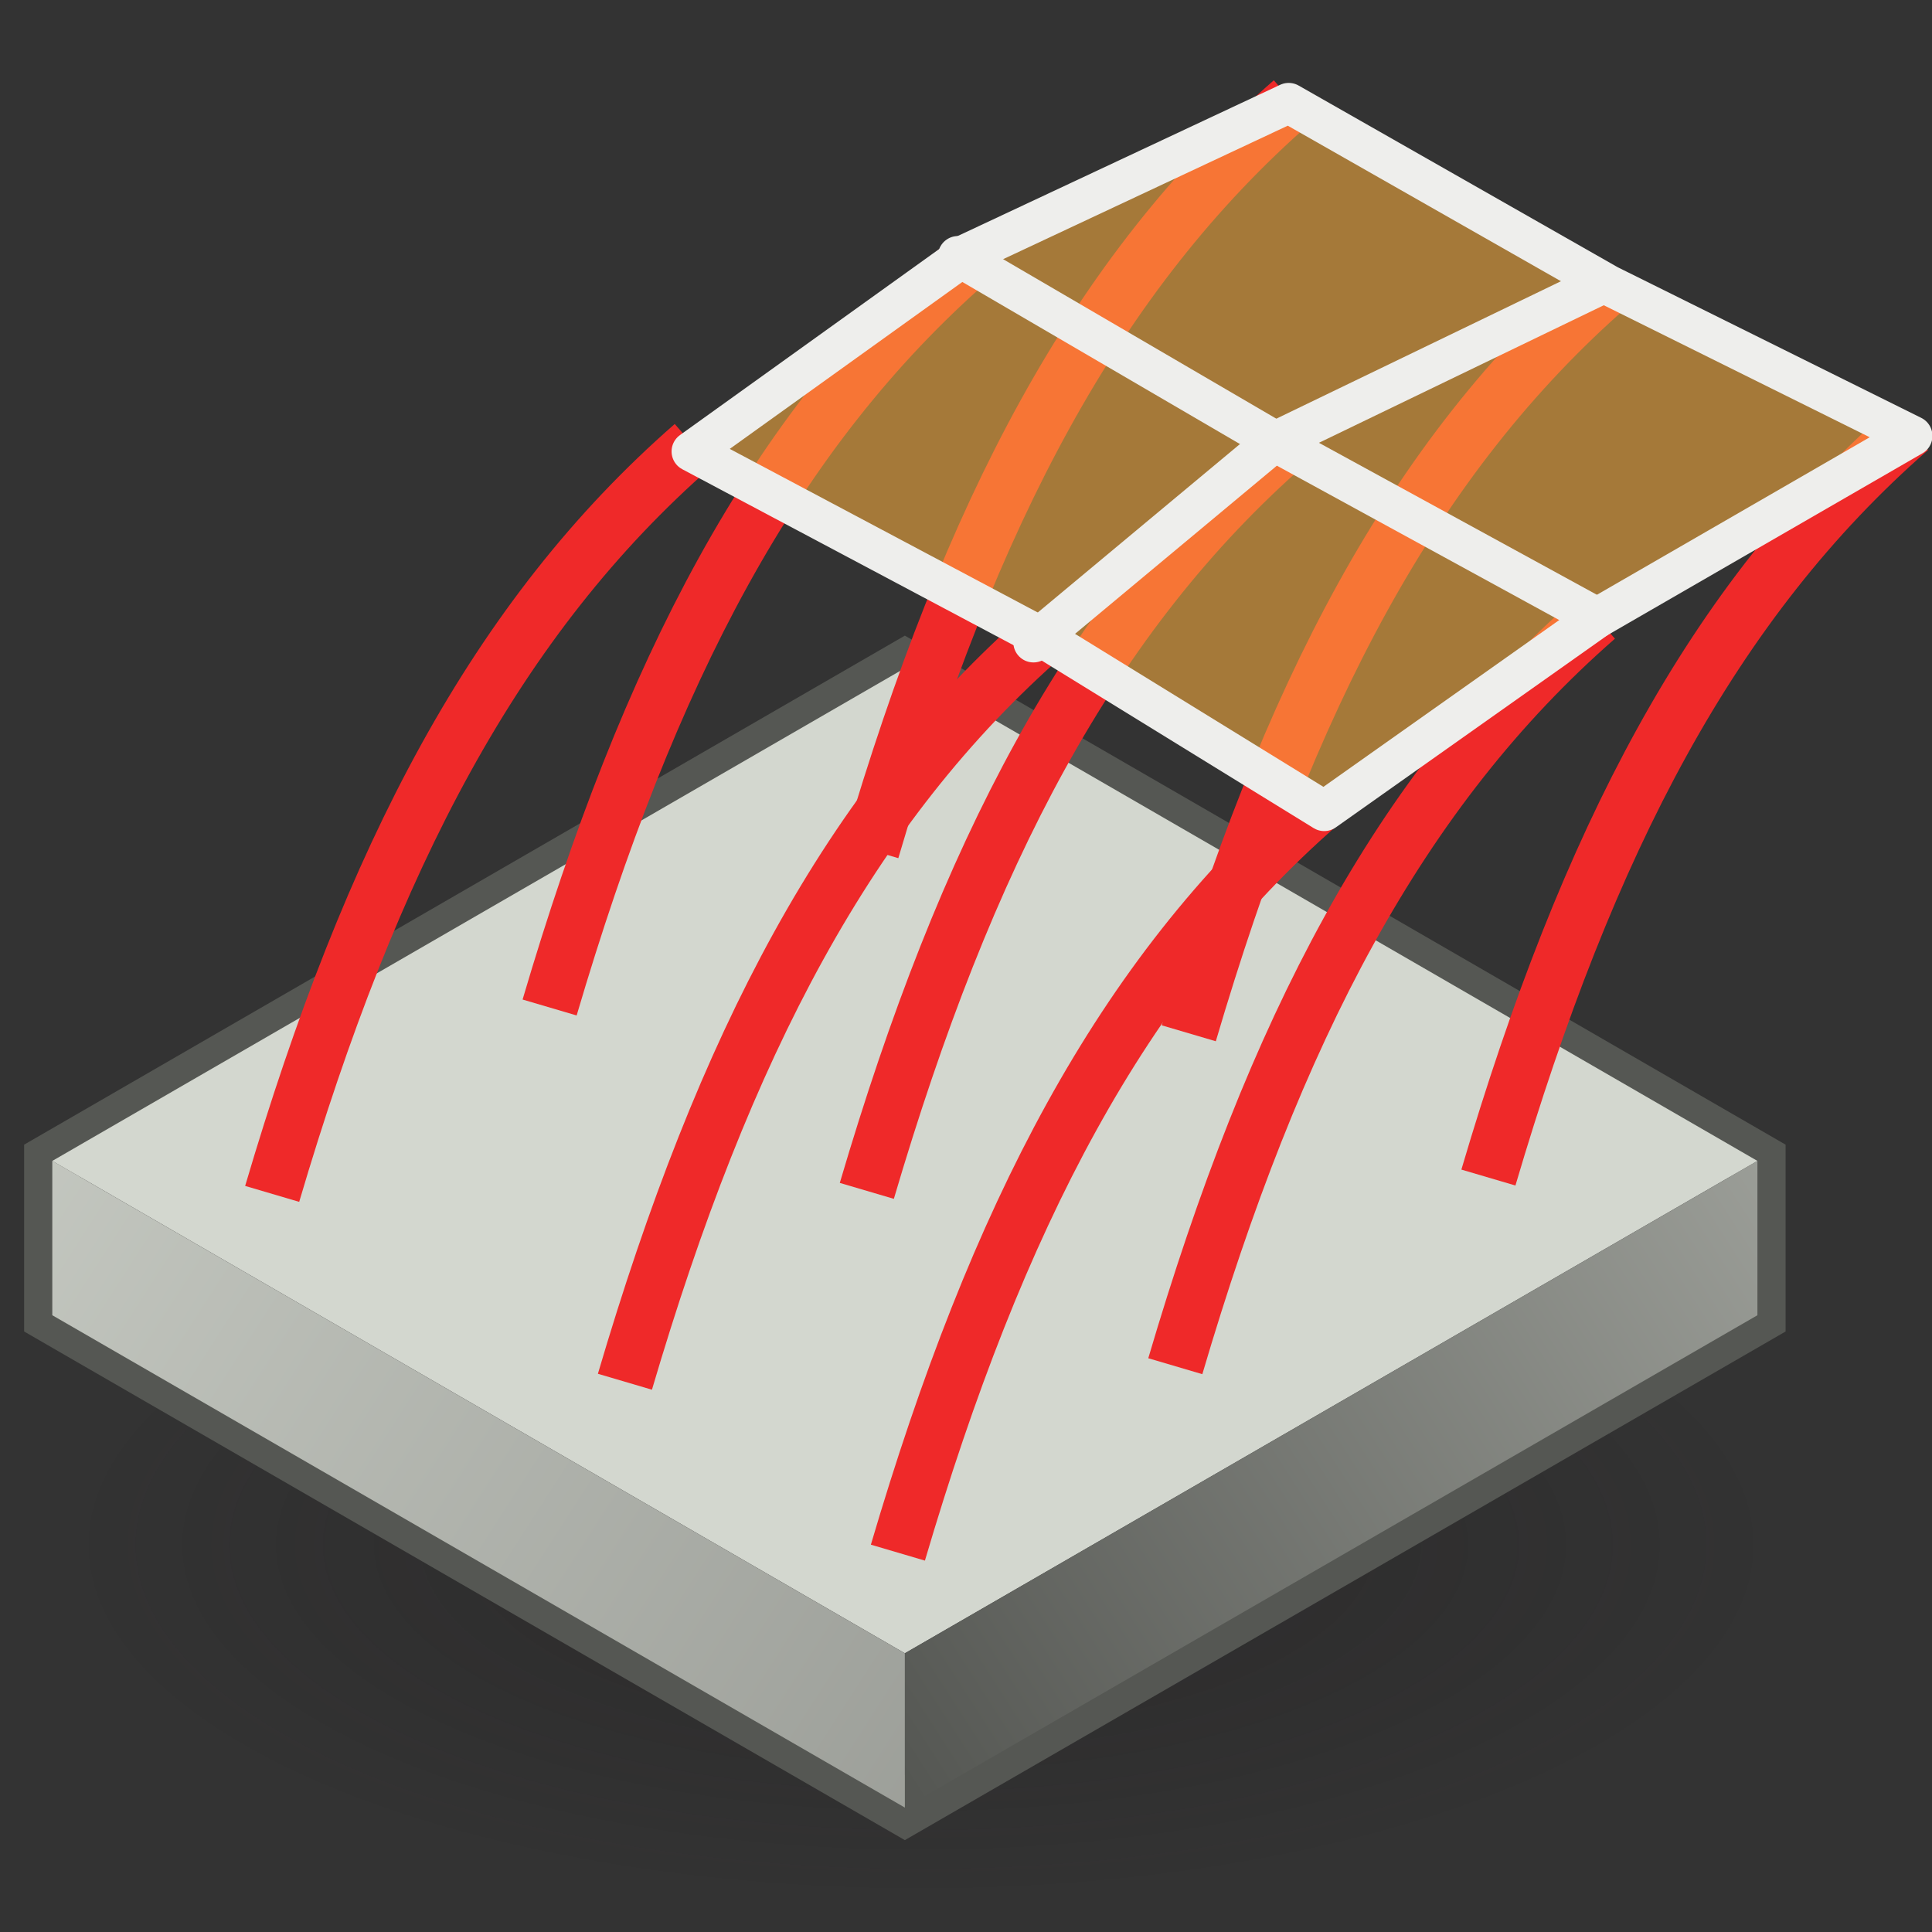 <?xml version="1.0" encoding="UTF-8" standalone="no"?>
<svg
   viewBox="0 0 48 48"
   version="1.1"
   id="svg112"
   sodipodi:docname="guidesurface.svg"
   inkscape:version="1.4.2 (ebf0e940, 2025-05-08)"
   xmlns:inkscape="http://www.inkscape.org/namespaces/inkscape"
   xmlns:sodipodi="http://sodipodi.sourceforge.net/DTD/sodipodi-0.dtd"
   xmlns:xlink="http://www.w3.org/1999/xlink"
   xmlns="http://www.w3.org/2000/svg"
   xmlns:svg="http://www.w3.org/2000/svg">
  <rect x="0" y="0" width="48" height="48" fill="#333333" stroke="none"/>
  <sodipodi:namedview
     id="namedview112"
     pagecolor="#505050"
     bordercolor="#ffffff"
     borderopacity="1"
     inkscape:showpageshadow="0"
     inkscape:pageopacity="0"
     inkscape:pagecheckerboard="1"
     inkscape:deskcolor="#505050"
     inkscape:zoom="17.208333"
     inkscape:cx="23.970944"
     inkscape:cy="23.970944"
     inkscape:window-width="2352"
     inkscape:window-height="1219"
     inkscape:window-x="0"
     inkscape:window-y="25"
     inkscape:window-maximized="0"
     inkscape:current-layer="svg112" />
  <defs
     id="defs14">
    <radialGradient
       id="radial-gradient"
       cx="-173.58"
       cy="91.62"
       fx="-173.58"
       fy="91.62"
       r="13.61"
       gradientTransform="matrix(1.77,0,0,0.73,331.66,-28.96)"
       gradientUnits="userSpaceOnUse">
      <stop
         offset=".34"
         stop-color="#1a1718"
         stop-opacity=".5"
         id="stop1" />
      <stop
         offset=".93"
         stop-color="#1a1718"
         stop-opacity="0"
         id="stop2" />
    </radialGradient>
    <linearGradient
       id="linear-gradient"
       x1="27.78"
       y1="16"
       x2="22.47"
       y2="32.67"
       gradientUnits="userSpaceOnUse">
      <stop
         offset="0"
         stop-color="#babdb6"
         id="stop3" />
      <stop
         offset=".59"
         stop-color="#000"
         id="stop4" />
    </linearGradient>
    <linearGradient
       id="linear-gradient-2"
       x1="31.29"
       y1="13.32"
       x2="24.93"
       y2="20.89"
       gradientTransform="matrix(1, 0, 0, 1, 0, 0)"
       gradientUnits="userSpaceOnUse">
      <stop
         offset="0"
         stop-color="#3465a4"
         stop-opacity=".6"
         id="stop5" />
      <stop
         offset="1"
         stop-color="#0c263f"
         id="stop6" />
    </linearGradient>
    <linearGradient
       id="linear-gradient-3"
       x1="30.08"
       y1="8.44"
       x2="27.75"
       y2="20.58"
       gradientTransform="matrix(1, 0, 0, 1, 0, 0)"
       gradientUnits="userSpaceOnUse">
      <stop
         offset="0"
         stop-color="#729fcf"
         stop-opacity="0"
         id="stop7" />
      <stop
         offset=".99"
         stop-color="#0d2238"
         id="stop8" />
    </linearGradient>
    <linearGradient
       id="linear-gradient-4"
       x1="31.62"
       y1="9.08"
       x2="27.37"
       y2="16.83"
       xlink:href="#linear-gradient-2" />
    <linearGradient
       id="linear-gradient-5"
       x1="34.26"
       y1="10.7"
       x2="30.36"
       y2="17.41"
       gradientTransform="rotate(-12.86,31.12,16.088)"
       xlink:href="#linear-gradient-2" />
    <linearGradient
       id="linear-gradient-6"
       x1="29.79"
       y1="4.04"
       x2="29.98"
       y2="16.91"
       gradientTransform="matrix(1, 0, 0, 1, 0, 0)"
       gradientUnits="userSpaceOnUse">
      <stop
         offset=".01"
         stop-color="#e6f2fe"
         id="stop9" />
      <stop
         offset="1"
         stop-color="#fff"
         stop-opacity="0"
         id="stop10" />
    </linearGradient>
    <linearGradient
       id="linear-gradient-7"
       x1="38.9"
       y1="17.29"
       x2="32.53"
       y2="24.86"
       xlink:href="#linear-gradient-2" />
    <linearGradient
       id="linear-gradient-8"
       x1="41.75"
       y1="13.49"
       x2="38.76"
       y2="18.93"
       xlink:href="#linear-gradient-2" />
    <linearGradient
       id="linear-gradient-9"
       x1="39.54"
       y1="12.83"
       x2="35.29"
       y2="20.58"
       xlink:href="#linear-gradient-2" />
    <linearGradient
       id="linear-gradient-10"
       x1="38.04"
       y1="12.77"
       x2="35.3"
       y2="25.04"
       xlink:href="#linear-gradient-3" />
    <linearGradient
       id="linear-gradient-11"
       x1="37.49"
       y1="8.49"
       x2="37.68"
       y2="21.36"
       xlink:href="#linear-gradient-6" />
    <linearGradient
       id="linear-gradient-12"
       x1="40.82"
       y1="16.35"
       x2="38.12"
       y2="21.28"
       gradientTransform="rotate(12.45,38.129,20.842)"
       xlink:href="#linear-gradient-2" />
    <linearGradient
       id="linear-gradient-13"
       x1="23.86"
       y1="15.42"
       x2="17.49"
       y2="22.99"
       xlink:href="#linear-gradient-2" />
    <linearGradient
       id="linear-gradient-14"
       x1="24.41"
       y1="9.72"
       x2="20.16"
       y2="17.47"
       xlink:href="#linear-gradient-2" />
    <linearGradient
       id="linear-gradient-15"
       x1="26.88"
       y1="10.08"
       x2="23.9"
       y2="15.52"
       xlink:href="#linear-gradient-2" />
    <linearGradient
       id="linear-gradient-16"
       x1="25.01"
       y1="12.8"
       x2="21.97"
       y2="18.34"
       xlink:href="#linear-gradient-2" />
    <linearGradient
       id="linear-gradient-17"
       x1="26.89"
       y1="13.56"
       x2="24.18"
       y2="18.5"
       xlink:href="#linear-gradient-2" />
    <linearGradient
       id="linear-gradient-18"
       x1="22.83"
       y1="10.75"
       x2="20.29"
       y2="22.13"
       xlink:href="#linear-gradient-3" />
    <linearGradient
       id="linear-gradient-19"
       x1="22.36"
       y1="6.14"
       x2="22.55"
       y2="19.01"
       xlink:href="#linear-gradient-6" />
    <linearGradient
       id="linear-gradient-20"
       x1="31.52"
       y1="19.83"
       x2="25.15"
       y2="27.4"
       xlink:href="#linear-gradient-2" />
    <linearGradient
       id="linear-gradient-21"
       x1="33.9"
       y1="13.23"
       x2="29.59"
       y2="21.09"
       xlink:href="#linear-gradient-2" />
    <linearGradient
       id="linear-gradient-22"
       x1="32.38"
       y1="16.78"
       x2="29.71"
       y2="21.66"
       xlink:href="#linear-gradient-2" />
    <linearGradient
       id="linear-gradient-23"
       x1="32.03"
       y1="17.31"
       x2="28.99"
       y2="22.85"
       xlink:href="#linear-gradient-2" />
    <linearGradient
       id="linear-gradient-24"
       x1="34.59"
       y1="17.77"
       x2="30.84"
       y2="24.61"
       xlink:href="#linear-gradient-2" />
    <linearGradient
       id="linear-gradient-25"
       x1="31.1"
       y1="16"
       x2="27.54"
       y2="26.56"
       xlink:href="#linear-gradient-3" />
    <linearGradient
       id="linear-gradient-26"
       x1="30.06"
       y1="10.58"
       x2="30.25"
       y2="23.46"
       xlink:href="#linear-gradient-6" />
    <linearGradient
       id="linear-gradient-27"
       x1="48.13"
       y1="18.07"
       x2="36.05"
       y2="32.44"
       xlink:href="#linear-gradient-2" />
    <linearGradient
       id="linear-gradient-28"
       x1="41.96"
       y1="18.71"
       x2="38.74"
       y2="30.02"
       xlink:href="#linear-gradient-3" />
    <linearGradient
       id="linear-gradient-29"
       x1="43.66"
       y1="19.19"
       x2="45.04"
       y2="23.08"
       xlink:href="#linear-gradient-6" />
    <linearGradient
       id="linear-gradient-30"
       x1="47.37"
       y1="19.72"
       x2="47.39"
       y2="19.76"
       xlink:href="#linear-gradient-6" />
    <linearGradient
       id="linear-gradient-31"
       x1="46.26"
       y1="17.02"
       x2="42.01"
       y2="24.77"
       xlink:href="#linear-gradient-2" />
    <linearGradient
       id="linear-gradient-32"
       x1="45.99"
       y1="19.65"
       x2="42.73"
       y2="25.6"
       xlink:href="#linear-gradient-2" />
    <linearGradient
       id="linear-gradient-33"
       x1="39.26"
       y1="24.32"
       x2="32.9"
       y2="31.89"
       xlink:href="#linear-gradient-2" />
    <linearGradient
       id="linear-gradient-34"
       x1="42.29"
       y1="22.46"
       x2="39.58"
       y2="27.39"
       xlink:href="#linear-gradient-2" />
    <linearGradient
       id="linear-gradient-35"
       x1="39.81"
       y1="18.61"
       x2="35.56"
       y2="26.36"
       xlink:href="#linear-gradient-2" />
    <linearGradient
       id="linear-gradient-36"
       x1="42.28"
       y1="18.98"
       x2="39.3"
       y2="24.42"
       xlink:href="#linear-gradient-2" />
    <linearGradient
       id="linear-gradient-37"
       x1="40.41"
       y1="21.7"
       x2="37.37"
       y2="27.24"
       xlink:href="#linear-gradient-2" />
    <linearGradient
       id="linear-gradient-38"
       x1="38.74"
       y1="21.25"
       x2="33.94"
       y2="34.14"
       xlink:href="#linear-gradient-3" />
    <linearGradient
       id="linear-gradient-39"
       x1="37.76"
       y1="15.03"
       x2="37.95"
       y2="27.91"
       xlink:href="#linear-gradient-6" />
    <linearGradient
       id="linear-gradient-40"
       x1="18.5"
       y1="20.82"
       x2="12.14"
       y2="28.39"
       xlink:href="#linear-gradient-2" />
    <linearGradient
       id="linear-gradient-41"
       x1="16.77"
       y1="16.29"
       x2="15.6"
       y2="25.88"
       xlink:href="#linear-gradient-3" />
    <linearGradient
       id="linear-gradient-42"
       x1="19.8"
       y1="14.45"
       x2="15.55"
       y2="22.2"
       gradientTransform="rotate(3.96,15.806,21.608)"
       xlink:href="#linear-gradient-2" />
    <linearGradient
       id="linear-gradient-43"
       x1="21.47"
       y1="15.45"
       x2="18.49"
       y2="20.89"
       xlink:href="#linear-gradient-2" />
    <linearGradient
       id="linear-gradient-44"
       x1="19.65"
       y1="18.2"
       x2="16.61"
       y2="23.74"
       xlink:href="#linear-gradient-2" />
    <linearGradient
       id="linear-gradient-45"
       x1="21.01"
       y1="18.71"
       x2="18.95"
       y2="22.47"
       gradientTransform="rotate(-8.36,18.946,22.156)"
       xlink:href="#linear-gradient-2" />
    <linearGradient
       id="linear-gradient-46"
       x1="17"
       y1="11.53"
       x2="17.19"
       y2="24.41"
       xlink:href="#linear-gradient-6" />
    <linearGradient
       id="linear-gradient-47"
       x1="26.2"
       y1="25.26"
       x2="19.84"
       y2="32.84"
       xlink:href="#linear-gradient-2" />
    <linearGradient
       id="linear-gradient-48"
       x1="23.83"
       y1="22.36"
       x2="23.89"
       y2="31.62"
       xlink:href="#linear-gradient-3" />
    <linearGradient
       id="linear-gradient-49"
       x1="25.44"
       y1="22.03"
       x2="22.63"
       y2="27.14"
       xlink:href="#linear-gradient-2" />
    <linearGradient
       id="linear-gradient-50"
       x1="30.18"
       y1="18.36"
       x2="25.31"
       y2="27.24"
       gradientTransform="rotate(-3.7,25.945,26.717)"
       xlink:href="#linear-gradient-2" />
    <linearGradient
       id="linear-gradient-51"
       x1="28.69"
       y1="24.66"
       x2="26.57"
       y2="28.53"
       xlink:href="#linear-gradient-2" />
    <linearGradient
       id="linear-gradient-52"
       x1="27.36"
       y1="24.88"
       x2="25.01"
       y2="29.16"
       gradientTransform="rotate(-3.7,25.945,26.717)"
       xlink:href="#linear-gradient-2" />
    <linearGradient
       id="linear-gradient-53"
       x1="24.7"
       y1="15.98"
       x2="24.89"
       y2="28.85"
       xlink:href="#linear-gradient-6" />
    <linearGradient
       id="linear-gradient-54"
       x1="35.34"
       y1="25.56"
       x2="23.26"
       y2="39.93"
       xlink:href="#linear-gradient-2" />
    <linearGradient
       id="linear-gradient-55"
       x1="29.11"
       y1="25.9"
       x2="28.29"
       y2="37.62"
       xlink:href="#linear-gradient-3" />
    <linearGradient
       id="linear-gradient-56"
       x1="34.6"
       y1="24.25"
       x2="30.35"
       y2="32"
       xlink:href="#linear-gradient-2" />
    <linearGradient
       id="linear-gradient-57"
       x1="34.34"
       y1="26.7"
       x2="31.08"
       y2="32.65"
       xlink:href="#linear-gradient-2" />
    <linearGradient
       id="linear-gradient-58"
       x1="30.33"
       y1="21.27"
       x2="34.15"
       y2="32"
       xlink:href="#linear-gradient-6" />
    <linearGradient
       id="linear-gradient-59"
       x1="11.07"
       y1="22.91"
       x2="4.7"
       y2="30.48"
       xlink:href="#linear-gradient-2" />
    <linearGradient
       id="linear-gradient-60"
       x1="10.23"
       y1="21.53"
       x2="5.77"
       y2="31.54"
       xlink:href="#linear-gradient-3" />
    <linearGradient
       id="linear-gradient-61"
       x1="14.74"
       y1="12.02"
       x2="7.95"
       y2="26.6"
       xlink:href="#linear-gradient-6" />
    <linearGradient
       id="linear-gradient-62"
       x1="13.71"
       y1="20.71"
       x2="10.12"
       y2="27.25"
       gradientTransform="matrix(0.131,-0.991,-0.991,-0.131,35.08,40)"
       xlink:href="#linear-gradient-2" />
    <linearGradient
       id="linear-gradient-63"
       x1="13.43"
       y1="19.12"
       x2="11.07"
       y2="23.42"
       gradientTransform="rotate(-8.11,11.484,23.993)"
       xlink:href="#linear-gradient-2" />
    <linearGradient
       id="linear-gradient-64"
       x1="11.15"
       y1="18.59"
       x2="8.11"
       y2="24.13"
       gradientTransform="rotate(3.51,8.415,24.08)"
       xlink:href="#linear-gradient-2" />
    <linearGradient
       id="linear-gradient-65"
       x1="9.57"
       y1="13.62"
       x2="9.75"
       y2="26.5"
       xlink:href="#linear-gradient-6" />
    <linearGradient
       id="linear-gradient-66"
       x1="18.77"
       y1="27.36"
       x2="12.4"
       y2="34.93"
       xlink:href="#linear-gradient-2" />
    <linearGradient
       id="linear-gradient-67"
       x1="18.15"
       y1="25.98"
       x2="13.01"
       y2="36.33"
       xlink:href="#linear-gradient-3" />
    <linearGradient
       id="linear-gradient-68"
       x1="20.92"
       y1="19.11"
       x2="15.49"
       y2="31.48"
       xlink:href="#linear-gradient-6" />
    <linearGradient
       id="linear-gradient-69"
       x1="19.32"
       y1="21.65"
       x2="15.07"
       y2="29.4"
       xlink:href="#linear-gradient-2" />
    <linearGradient
       id="linear-gradient-70"
       x1="21.79"
       y1="22.02"
       x2="18.8"
       y2="27.46"
       xlink:href="#linear-gradient-2" />
    <linearGradient
       id="linear-gradient-71"
       x1="19.92"
       y1="24.74"
       x2="16.88"
       y2="30.28"
       xlink:href="#linear-gradient-2" />
    <linearGradient
       id="linear-gradient-72"
       x1="21.8"
       y1="25.5"
       x2="19.09"
       y2="30.43"
       xlink:href="#linear-gradient-2" />
    <linearGradient
       id="linear-gradient-73"
       x1="17.27"
       y1="18.07"
       x2="17.46"
       y2="30.95"
       xlink:href="#linear-gradient-6" />
    <linearGradient
       id="linear-gradient-74"
       x1="26.47"
       y1="31.8"
       x2="20.1"
       y2="39.38"
       xlink:href="#linear-gradient-2" />
    <linearGradient
       id="linear-gradient-75"
       x1="24.93"
       y1="32.97"
       x2="20.2"
       y2="40.1"
       xlink:href="#linear-gradient-3" />
    <linearGradient
       id="linear-gradient-76"
       x1="29.89"
       y1="20.05"
       x2="23.1"
       y2="36.2"
       xlink:href="#linear-gradient-6" />
    <linearGradient
       id="linear-gradient-77"
       x1="30.81"
       y1="28.53"
       x2="27.81"
       y2="33.98"
       gradientTransform="rotate(-17.77,25.566,34.108)"
       xlink:href="#linear-gradient-2" />
    <linearGradient
       id="linear-gradient-78"
       x1="26.19"
       y1="26.94"
       x2="22.55"
       y2="33.56"
       gradientTransform="rotate(20.5,22.731,32.382)"
       xlink:href="#linear-gradient-2" />
    <linearGradient
       id="linear-gradient-79"
       x1="30.9"
       y1="31.35"
       x2="28.93"
       y2="34.94"
       gradientTransform="rotate(-27.64,26.332,34.823)"
       xlink:href="#linear-gradient-2" />
    <linearGradient
       id="linear-gradient-80"
       x1="24.97"
       y1="22.52"
       x2="25.16"
       y2="35.39"
       xlink:href="#linear-gradient-6" />
    <linearGradient
       id="linear-gradient-81"
       x1="-205.48"
       y1="22"
       x2="-148.3"
       y2="58.71"
       gradientTransform="matrix(-1,0,0,1,-148,0)"
       gradientUnits="userSpaceOnUse">
      <stop
         offset="0"
         stop-color="#babdb6"
         id="stop11" />
      <stop
         offset=".59"
         stop-color="#555753"
         id="stop12" />
    </linearGradient>
    <linearGradient
       id="linear-gradient-82"
       x1="-9.48"
       y1="22"
       x2="47.7"
       y2="58.71"
       gradientUnits="userSpaceOnUse">
      <stop
         offset="0"
         stop-color="#d3d7cf"
         id="stop13" />
      <stop
         offset=".83"
         stop-color="#888a85"
         id="stop14" />
    </linearGradient>
  </defs>
  <g
     id="shadow"
     style="opacity:0.45;isolation:isolate;mix-blend-mode:multiply;stroke-width:1.054"
     transform="matrix(0.949,0,0,0.949,-0.295,2.394)">
    <ellipse
       cx="23.88"
       cy="37.61"
       rx="23.2"
       ry="9.54"
       style="fill:url(#radial-gradient);stroke-width:1.054"
       id="ellipse14" />
  </g>
  <polygon
     points="24,44.8 46.32,31.91 46.32,27.87 24,14.97 1.68,27.87 1.68,31.91 "
     style="isolation:isolate;fill:none;stroke:#555753;stroke-width:1.475px;stroke-miterlimit:10"
     id="polygon14"
     transform="matrix(0.949,0,0,0.949,-0.295,2.394)" />
  <polygon
     points="24,14.97 46.32,27.87 24,40.76 1.68,27.87 "
     style="isolation:isolate;fill:#d3d7cf;stroke-width:1.054"
     id="polygon15"
     transform="matrix(0.949,0,0,0.949,-0.295,2.394)" />
  <path
     d="M 21.647,21.123 C 24.109,12.77 27.205,6.805 32.108,2.522"
     style="isolation:isolate;fill:none;stroke:#ef2929;stroke-width:1.4px;stroke-miterlimit:10"
     id="path28" />
  <path
     d="M 29.535,25.672 C 31.997,17.319 35.094,11.354 39.997,7.071"
     style="isolation:isolate;fill:none;stroke:#ef2929;stroke-width:1.4px;stroke-miterlimit:10"
     id="path29" />
  <path
     d="m 13.655,25.031 c 2.462,-8.353 5.559,-14.318 10.462,-18.602"
     style="isolation:isolate;fill:none;stroke:#ef2929;stroke-width:1.4px;stroke-miterlimit:10"
     id="path78" />
  <path
     d="m 21.536,29.587 c 2.462,-8.353 5.559,-14.318 10.462,-18.602"
     style="isolation:isolate;fill:none;stroke:#ef2929;stroke-width:1.4px;stroke-miterlimit:10"
     id="path79" />
  <polygon
     points="46.32,31.91 46.32,27.87 24,40.76 24,44.8 "
     style="isolation:isolate;fill:url(#linear-gradient-81);stroke-width:1.054"
     id="polygon110"
     transform="matrix(0.949,0,0,0.949,-0.295,2.394)" />
  <polygon
     points="1.68,31.91 1.68,27.87 24,40.76 24,44.8 "
     style="isolation:isolate;fill:url(#linear-gradient-82);stroke-width:1.054"
     id="polygon111"
     transform="matrix(0.949,0,0,0.949,-0.295,2.394)" />
  <path
     d="m 36.979,29.256 c 2.462,-8.353 5.559,-14.318 10.462,-18.602"
     style="isolation:isolate;fill:none;stroke:#ef2929;stroke-width:1.4px;stroke-miterlimit:10"
     id="path114" />
  <path
     d="m 29.2,33.943 c 2.462,-8.353 5.559,-14.318 10.462,-18.602"
     style="isolation:isolate;fill:none;stroke:#ef2929;stroke-width:1.4px;stroke-miterlimit:10"
     id="path115" />
  <path
     d="M 6.762,29.662 C 9.225,21.309 12.321,15.344 17.224,11.061"
     style="isolation:isolate;fill:none;stroke:#ef2929;stroke-width:1.4px;stroke-miterlimit:10"
     id="path116" />
  <path
     d="m 15.526,34.329 c 2.462,-8.353 5.559,-14.318 10.462,-18.602"
     style="isolation:isolate;fill:none;stroke:#ef2929;stroke-width:1.4px;stroke-miterlimit:10"
     id="path117" />
  <path
     d="m 22.308,38.575 c 2.462,-8.353 5.559,-14.318 10.462,-18.602"
     style="isolation:isolate;fill:none;stroke:#ef2929;stroke-width:1.4px;stroke-miterlimit:10"
     id="path118" />
  <path
     style="fill:#fcaf3e;stroke:#eeeeec;stroke-width:1;stroke-linecap:round;stroke-linejoin:round;fill-opacity:0.566"
     d="m 17.185,11.216 6.837,-4.907 7.995,-3.749 7.94,4.521 7.554,3.749 -7.83,4.521 -6.782,4.797 -6.893,-4.246 z"
     id="path119" />
  <path
     style="fill:none;stroke:#eeeeec;stroke-width:1;stroke-linecap:round"
     d="M 23.802,6.364 32.018,11.161 39.682,15.351"
     id="path120" />
  <path
     style="fill:none;stroke:#eeeeec;stroke-width:1;stroke-linecap:round"
     d="M 25.676,15.958 31.632,10.995 39.737,7.081"
     id="path121" />
</svg>
